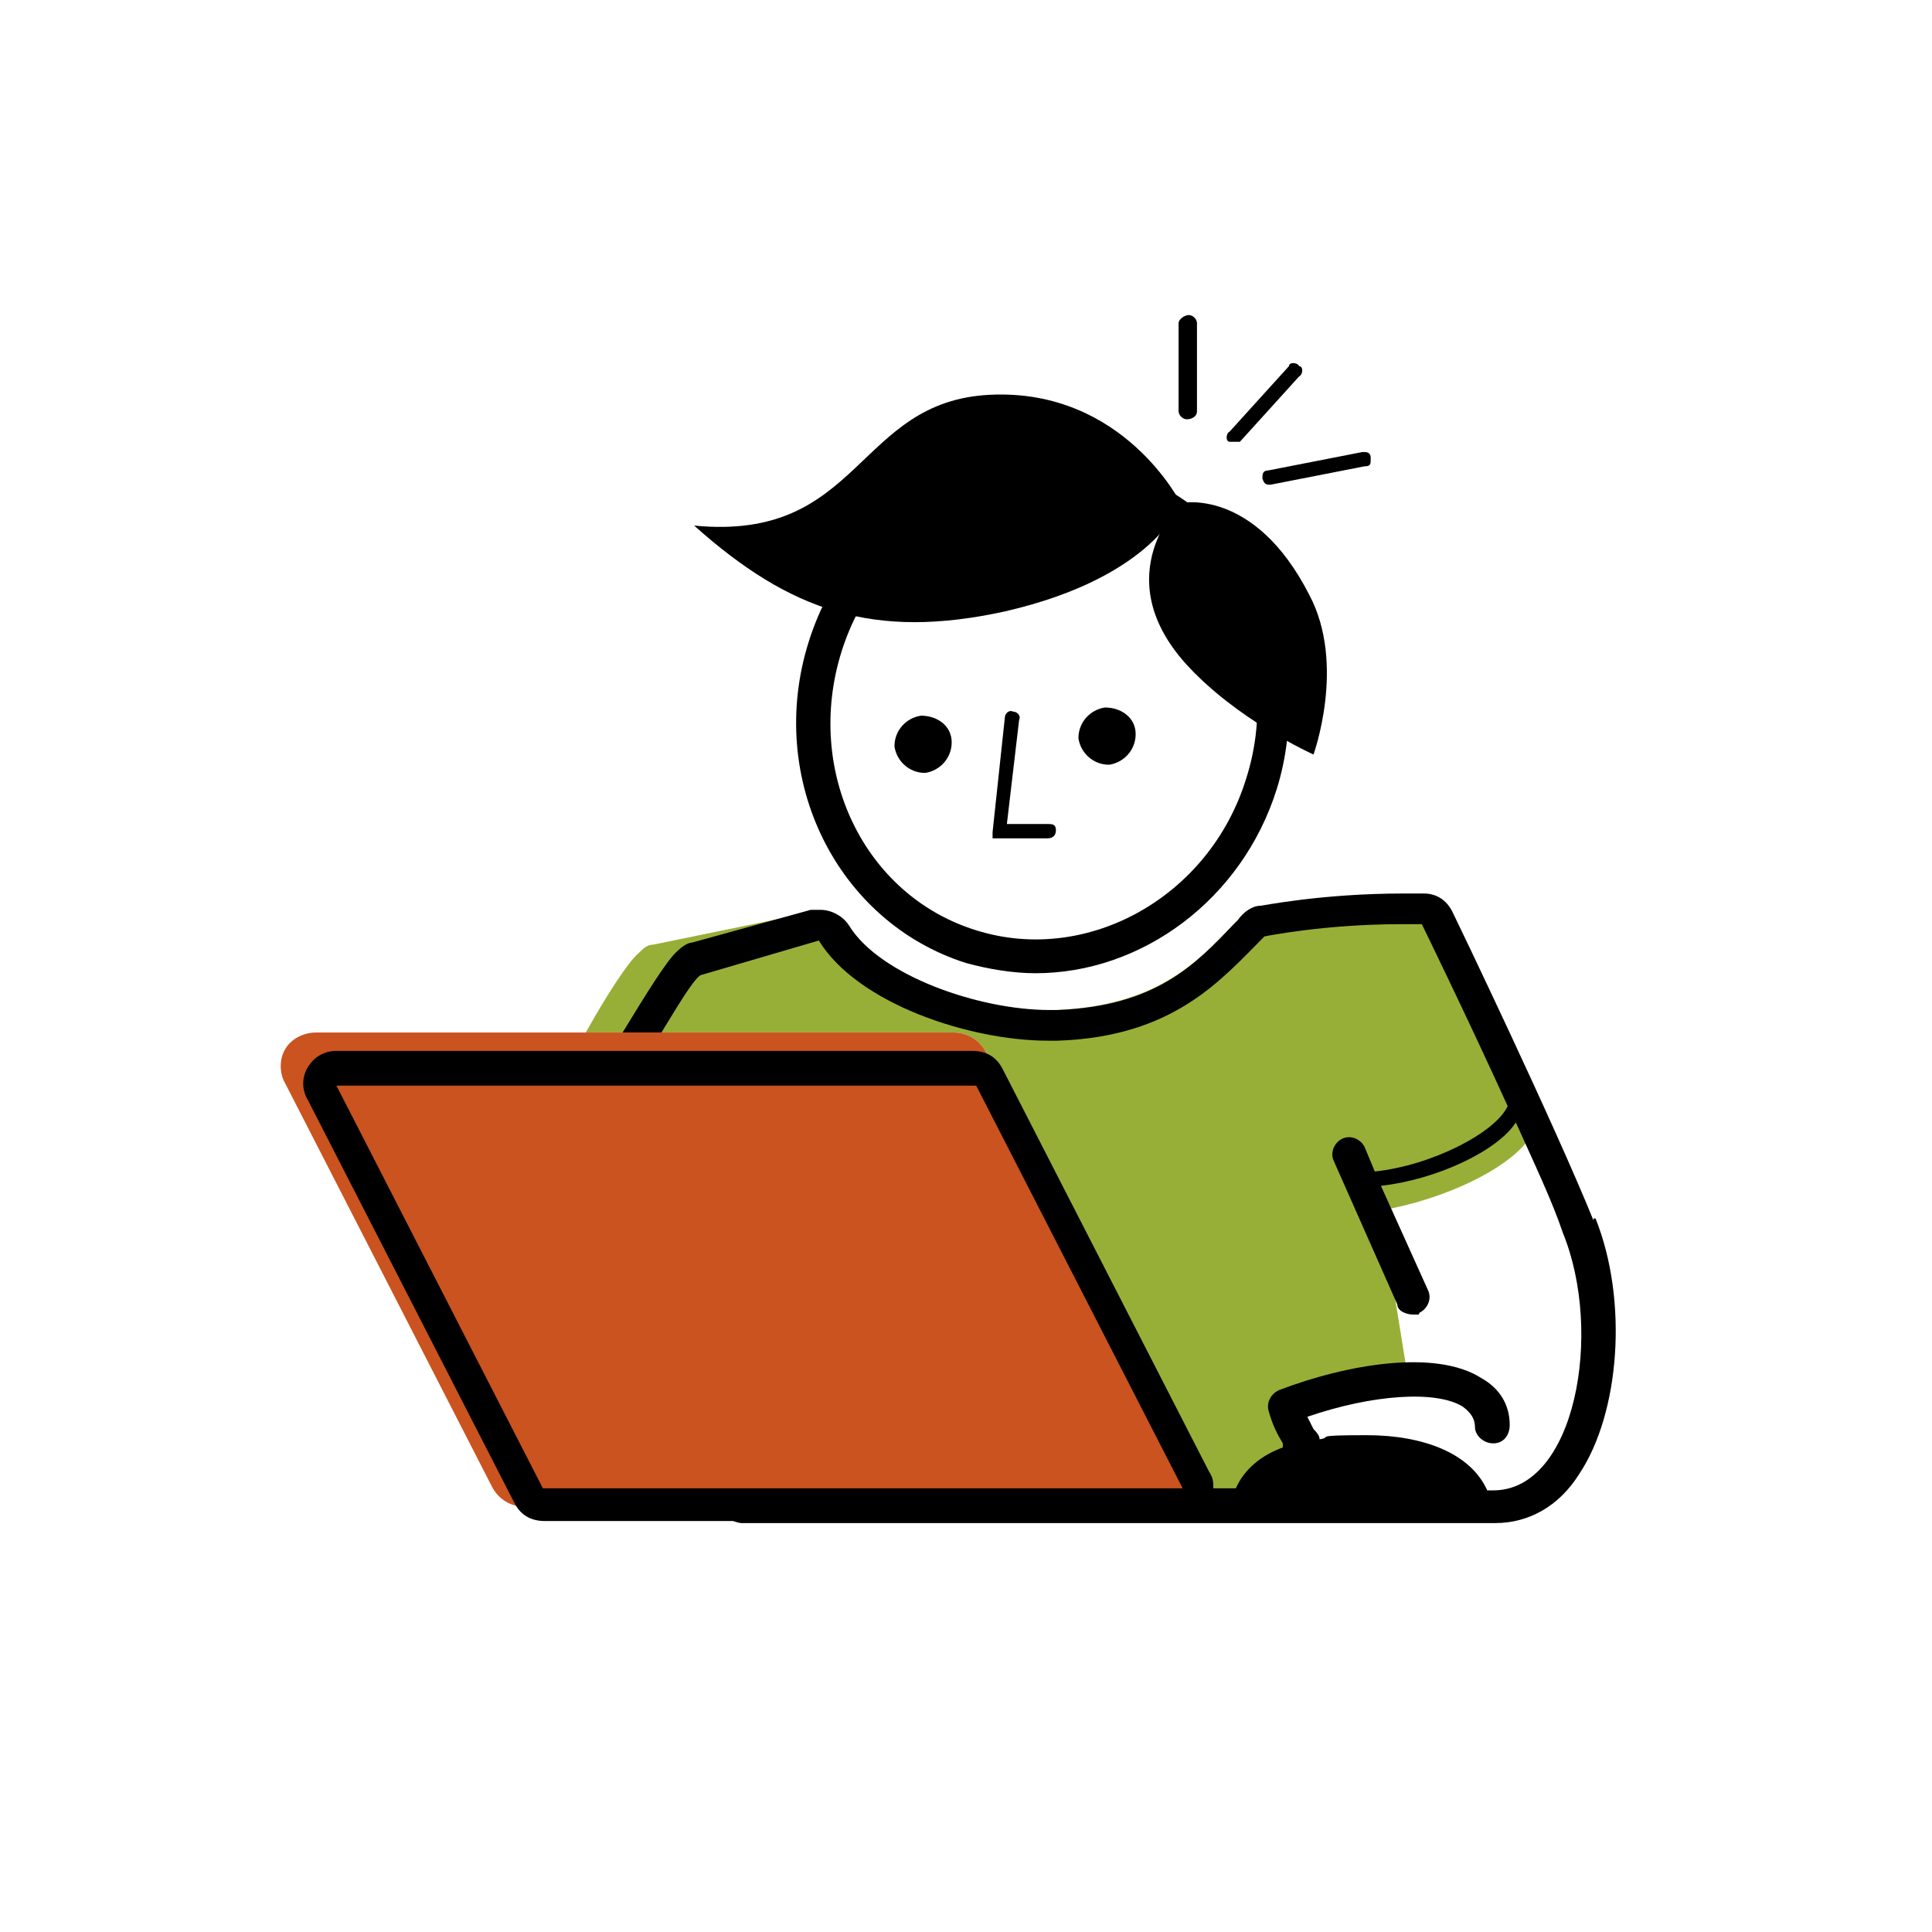 <?xml version="1.0" encoding="UTF-8" standalone="no"?>
<!-- Created with Inkscape (http://www.inkscape.org/) -->

<svg
   width="500mm"
   height="500mm"
   viewBox="0 0 500 500"
   version="1.1"
   id="svg14156"
   inkscape:version="1.2.2 (732a01da63, 2022-12-09)"
   sodipodi:docname="laptop.svg"
   xmlns:inkscape="http://www.inkscape.org/namespaces/inkscape"
   xmlns:sodipodi="http://sodipodi.sourceforge.net/DTD/sodipodi-0.dtd"
   xmlns="http://www.w3.org/2000/svg"
   xmlns:svg="http://www.w3.org/2000/svg">
  <sodipodi:namedview
     id="namedview14158"
     pagecolor="#ffffff"
     bordercolor="#666666"
     borderopacity="1.0"
     inkscape:showpageshadow="2"
     inkscape:pageopacity="0.0"
     inkscape:pagecheckerboard="0"
     inkscape:deskcolor="#d1d1d1"
     inkscape:document-units="mm"
     showgrid="false"
     inkscape:zoom="0.2102413"
     inkscape:cx="-85.615908"
     inkscape:cy="561.25984"
     inkscape:window-width="1920"
     inkscape:window-height="1027"
     inkscape:window-x="1912"
     inkscape:window-y="-8"
     inkscape:window-maximized="1"
     inkscape:current-layer="layer1" />
  <defs
     id="defs14153" />
  <g
     inkscape:label="Ebene 1"
     inkscape:groupmode="layer"
     id="layer1">
    <path
       d="m 307.131,108.512 v 0 c -1.058,0 -2.116,-1.058 -2.116,-2.116 V 83.649 c 0,-1.058 1.587,-2.116 2.645,-2.116 1.058,0 2.116,1.058 2.116,2.116 v 22.747 c 0,1.587 -1.587,2.116 -2.645,2.116 z"
       id="path2359"
       style="stroke-width:5.29" />
    <path
       d="m 319.827,114.331 h -1.587 c -1.058,0 -1.058,-2.116 0,-2.645 l 15.341,-16.928 c 0,-1.058 2.116,-1.058 2.645,0 1.058,0 1.058,2.116 0,2.645 l -15.341,16.928 z"
       id="path2361"
       style="stroke-width:5.29" />
    <path
       d="m 328.82,125.44 c -1.058,0 -1.587,0 -2.116,-1.587 0,-1.058 0,-2.116 1.587,-2.116 l 24.334,-4.761 c 1.058,0 2.116,0 2.116,1.587 0,1.587 0,2.116 -1.587,2.116 z"
       id="path2363"
       style="stroke-width:5.29" />
    <path
       d="m 246.296,192.094 c 0,4.232 -3.174,7.406 -6.877,7.935 -4.232,0 -7.406,-3.174 -7.935,-6.877 0,-4.232 3.174,-7.406 6.877,-7.935 4.232,0 7.935,2.645 7.935,6.877 z"
       id="path2365"
       style="stroke-width:5.29" />
    <path
       d="m 293.906,189.978 c 0,4.232 -3.174,7.406 -6.877,7.935 -4.232,0 -7.406,-3.174 -7.935,-6.877 0,-4.232 3.174,-7.406 6.877,-7.935 4.232,0 7.935,2.645 7.935,6.877 z"
       id="path2367"
       style="stroke-width:5.29" />
    <path
       d="m 267.985,251.871 c -5.819,0 -12.167,-1.058 -17.986,-2.645 -33.327,-10.58 -51.842,-47.61 -40.733,-83.053 v 0 c 11.109,-35.443 47.081,-55.545 80.408,-44.965 16.399,5.29 29.624,16.399 37.03,32.269 7.406,15.87 8.993,33.856 3.703,50.784 -8.993,28.566 -34.914,47.61 -62.422,47.61 z m -50.255,-83.053 v 0 c -9.522,30.682 5.819,62.951 34.914,71.944 28.566,8.993 60.306,-8.464 69.828,-39.146 4.761,-14.812 3.703,-30.682 -3.174,-44.436 -6.348,-13.754 -17.986,-23.276 -31.74,-27.508 -29.095,-8.993 -60.306,8.464 -69.828,39.146 z"
       id="path2369"
       style="stroke-width:5.29" />
    <path
       d="m 305.544,130.201 c 0,0 -6.348,19.044 -45.494,28.037 -33.856,7.406 -55.545,0 -80.408,-22.218 43.378,4.232 41.791,-32.269 76.705,-33.856 34.385,-1.587 49.197,28.037 49.197,28.037 z"
       id="path2371"
       style="stroke-width:5.29" />
    <path
       d="m 258.463,216.957 h -1.587 v -1.587 l 3.174,-29.624 c 0,-1.058 1.058,-2.116 2.116,-1.587 1.058,0 2.116,1.058 1.587,2.116 l -3.174,26.979 h 10.58 c 1.058,0 2.116,0 2.116,1.587 0,1.587 -1.058,2.116 -2.116,2.116 z"
       id="path2373"
       style="stroke-width:5.29" />
    <path
       d="m 338.871,154.006 c 9.522,17.986 1.058,41.262 1.058,41.262 0,0 -20.102,-8.993 -33.327,-23.805 -20.102,-22.747 -1.058,-41.262 -1.058,-41.262 0,0 19.044,-4.232 33.327,23.805 z"
       id="path2375"
       style="stroke-width:5.29" />
    <g
       id="g2517"
       transform="matrix(5.29,0,0,5.29,-486.896,-422.073)">
      <path
         class="st7"
         d="m 167.3,133.7 c -2,-4.5 -4.3,-9.2 -4.4,-9.3 -0.2,-0.5 -0.8,-0.8 -1.3,-0.8 -4.5,0 -7.9,0.5 -8.1,0.6 -0.4,0 -0.7,0.3 -0.9,0.6 l -0.2,0.2 c -1.9,2 -3.9,4 -8.7,4.2 -3.6,0.2 -8.8,-1.6 -10.3,-4.1 -0.3,-0.6 -1,-0.8 -1.6,-0.7 L 124,126 c -0.3,0 -0.5,0.2 -0.7,0.4 -0.5,0.4 -1.6,2.1 -2.6,3.9 h 18 c 0.7,0 1.3,0.4 1.6,1 l 10.1,19.7 c 0.3,0.5 0.2,1.1 0,1.7 v 0 c -0.3,0.6 -0.9,0.9 -1.5,0.9 H 127 c 0.3,0.4 0.7,0.6 1.2,0.6 h 32.1 c 0.4,0 0.9,-0.2 1.1,-0.5 0.2,-0.2 0.3,-0.4 0.3,-0.7 -2.3,0.3 -4.7,0.7 -4.7,0.7 l -1.2,-2.9 c -0.4,-0.9 -0.7,-1.2 -1,-2.2 1.9,-0.7 4.2,-1 6.2,-0.9 l -1.4,-8.7 c 3,-0.5 6.6,-2.1 7.5,-3.9 0.4,-0.4 0.4,-0.9 0.2,-1.4 z"
         id="path2513"
         style="fill:#98af37;fill-opacity:1" />
      <path
         class="st8"
         d="m 150.4,151 -10.1,-19.7 c -0.3,-0.6 -0.9,-1 -1.6,-1 h -31.2 c -0.6,0 -1.2,0.3 -1.5,0.8 -0.3,0.5 -0.3,1.2 0,1.7 l 10.1,19.7 c 0.3,0.6 0.9,1 1.6,1 H 149 c 0.6,0 1.2,-0.3 1.5,-0.8 v 0 c 0.3,-0.5 0.3,-1.1 0,-1.7 z"
         id="path2515"
         style="fill:#ca531f;fill-opacity:1" />
    </g>
    <path
       d="m 412.401,315.879 c -10.051,-24.863 -35.443,-77.763 -36.501,-79.879 -1.587,-3.174 -4.232,-4.761 -7.406,-4.761 h -5.29 c -21.16,0 -36.501,3.174 -37.03,3.174 -2.116,0 -4.232,1.587 -5.819,3.703 l -1.058,1.058 c -10.051,10.58 -20.102,21.16 -45.494,22.218 h -2.116 c -18.515,0 -43.907,-8.993 -51.842,-21.689 -1.587,-2.645 -4.761,-4.232 -7.406,-4.232 h -2.645 l -30.682,8.464 c -1.058,0 -2.645,1.058 -3.703,2.116 -2.645,2.116 -8.464,11.638 -14.283,21.16 h 10.051 c 4.232,-6.877 7.935,-13.225 10.051,-14.812 l 30.682,-8.993 v 0 c 10.051,16.399 39.146,25.921 59.248,25.921 h 2.645 c 30.153,-1.058 42.32,-15.87 53.429,-26.979 v 0 c 0,0 15.341,-3.174 35.443,-3.174 h 5.29 c 0,0 11.638,23.805 22.218,47.081 v 0 c -3.174,6.877 -19.573,15.341 -34.385,16.928 l -2.645,-6.348 c -1.058,-2.116 -3.703,-3.174 -5.819,-2.116 -2.116,1.058 -3.174,3.703 -2.116,5.819 l 16.399,37.03 c 0,1.587 2.116,2.645 4.232,2.645 2.116,0 1.058,0 1.587,-0.53 2.116,-1.058 3.174,-3.703 2.116,-5.819 l -12.167,-26.979 c 14.283,-1.587 30.153,-8.993 34.914,-16.399 4.761,10.58 9.522,20.631 12.167,28.566 10.58,25.921 3.174,66.654 -17.986,66.654 h -1.587 c -4.232,-9.522 -16.399,-14.283 -31.211,-14.283 -14.812,0 -8.464,0.53 -12.167,1.058 0,-1.058 -1.058,-2.116 -1.587,-2.645 l -1.587,-3.174 c 16.928,-5.819 33.327,-6.877 40.204,-2.645 2.116,1.587 3.174,3.174 3.174,5.29 0,2.116 2.116,4.232 4.761,4.232 2.645,0 4.232,-2.116 4.232,-4.761 0,-5.29 -2.645,-9.522 -7.406,-12.167 -11.638,-7.406 -34.385,-3.703 -52.371,3.174 -2.116,1.058 -3.174,3.174 -2.645,5.29 1.058,3.703 2.116,5.819 3.703,8.464 v 1.058 c -5.819,2.116 -10.051,5.819 -12.167,10.58 h -5.819 c 0,-1.587 0,-2.645 -1.058,-4.232 l -53.429,-104.213 c -1.587,-3.174 -4.232,-4.761 -7.935,-4.761 H 87.067 c -3.174,0 -5.819,1.587 -7.406,4.232 -1.587,2.645 -1.587,5.819 0,8.464 L 133.09,388.879 c 1.587,3.174 4.232,4.761 7.935,4.761 h 48.668 c 0,0 1.587,0.53 2.116,0.53 h 195.2 c 8.464,0 16.399,-4.232 21.689,-12.696 10.58,-15.87 12.696,-44.965 4.232,-66.125 h -0.528 z M 140.496,385.178 87.067,280.966 H 252.644 l 53.429,104.213 z"
       id="path2519"
       style="stroke-width:5.29" />
  </g>
</svg>
